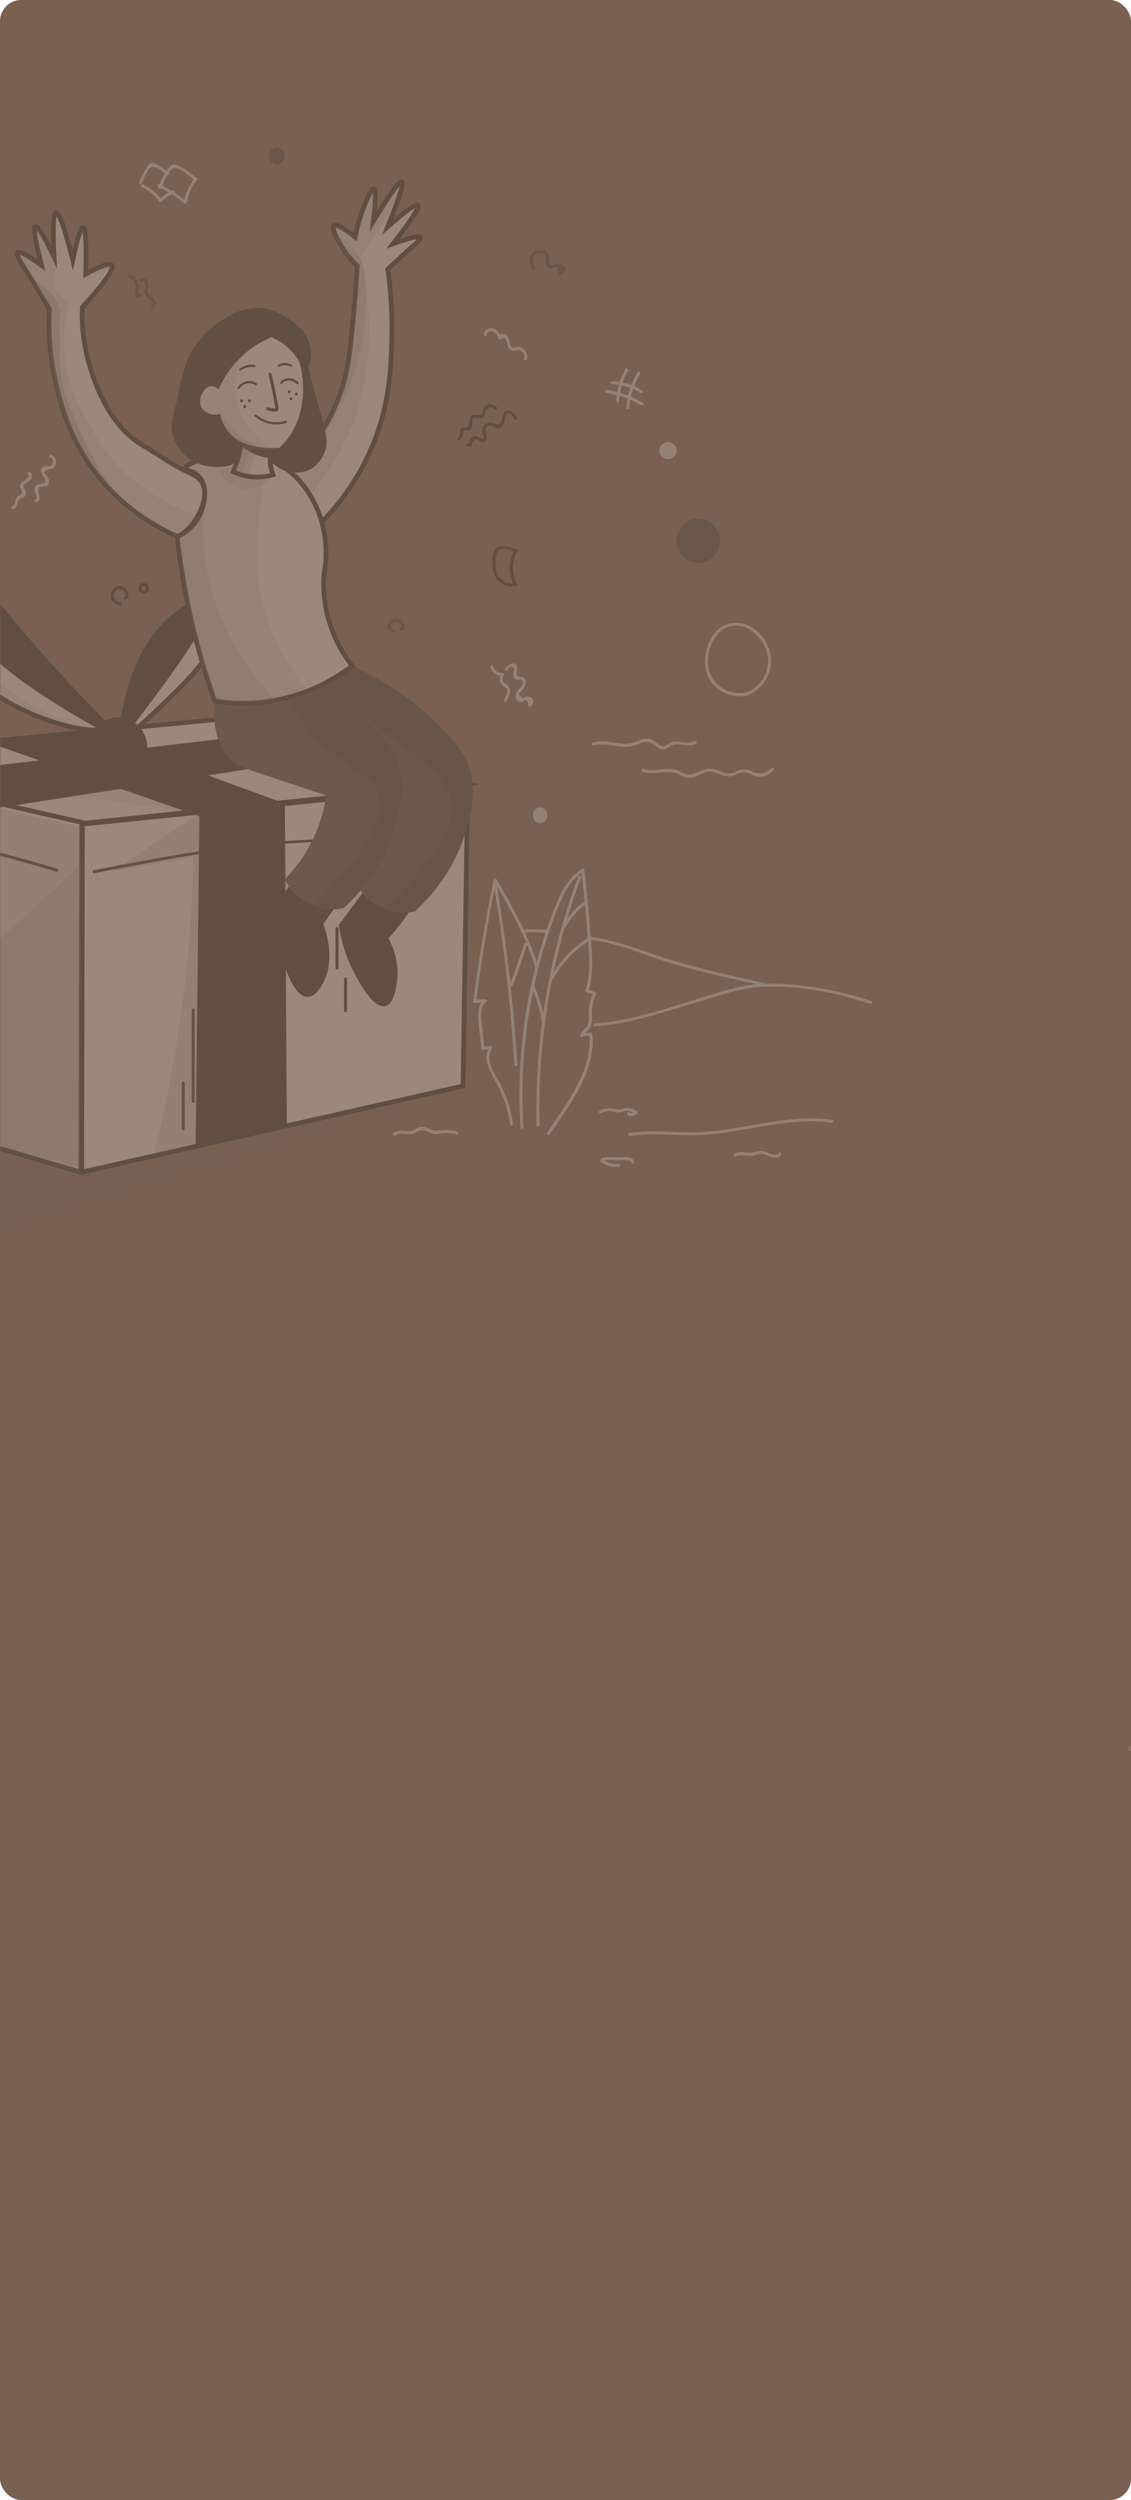 <?xml version="1.0" encoding="UTF-8"?> <svg xmlns="http://www.w3.org/2000/svg" width="480" height="1061" viewBox="0 0 480 1061" fill="none"> <rect width="480" height="1061" rx="9" fill="#796050"></rect> <mask id="mask0" mask-type="alpha" maskUnits="userSpaceOnUse" x="0" y="0" width="480" height="1061"> <rect width="480" height="1061" rx="9" fill="black"></rect> </mask> <g mask="url(#mask0)"> <g opacity="0.25" filter="url(#filter0_f)"> <g clip-path="url(#clip0)"> <path d="M219.494 233.997C217.107 238.349 217.064 243.512 219.366 247.907C219.749 248.632 218.641 249.272 218.257 248.547C215.743 243.725 215.785 238.093 218.385 233.357C218.812 232.589 219.877 233.272 219.494 233.997Z" fill="#161616"></path> <path d="M217.916 234.211C216.467 233.485 214.762 232.589 213.1 232.973C210.628 233.485 210.542 235.491 210.372 237.539C210.201 240.269 210.329 243.171 212.119 245.389C212.631 246.029 211.736 246.925 211.224 246.285C208.752 243.256 208.454 238.52 209.391 234.808C210.585 230.328 215.444 231.565 218.513 233.101C219.28 233.443 218.641 234.552 217.916 234.211Z" fill="#161616"></path> <path d="M217.916 248.802C215.529 249.101 213.142 248.162 211.565 246.328C211.054 245.688 211.949 244.792 212.46 245.432C213.824 247.053 215.785 247.821 217.916 247.565C218.726 247.437 218.726 248.717 217.916 248.802Z" fill="#161616"></path> <path d="M218.3 177.805C217.746 176.739 216.211 173.837 214.506 176.525C214.208 176.952 214.208 178.147 214.123 178.573C213.952 179.469 213.654 180.408 213.014 181.091C210.883 183.309 209.391 179.683 207.175 180.877C204.362 182.371 208.027 185.528 205.726 187.277C205.171 187.704 204.532 187.704 203.893 187.448C203.466 187.277 203.125 186.893 202.699 186.68C201.122 185.997 200.568 187.405 200.44 188.643C200.397 189.027 200.184 189.24 199.801 189.283C199.332 189.325 198.906 189.368 198.437 189.411C197.627 189.496 197.627 188.216 198.437 188.131C198.906 188.088 199.332 188.045 199.801 188.003C199.588 188.216 199.374 188.429 199.161 188.643C199.289 187.491 199.502 185.997 200.568 185.315C201.719 184.547 202.486 185.229 203.552 185.741C204.063 185.997 204.489 186.851 205.214 185.827C205.47 185.443 204.916 184.248 204.83 183.821C204.66 183.139 204.575 182.541 204.788 181.859C205.129 180.792 206.067 179.896 207.132 179.555C208.454 179.085 209.093 179.64 210.286 179.981C211.352 180.28 212.418 180.195 212.801 179.043C212.929 178.616 212.972 178.104 213.014 177.677C213.142 176.995 213.228 176.269 213.569 175.629C215.316 172.429 218.343 175.117 219.408 177.293C219.792 177.891 218.684 178.531 218.3 177.805Z" fill="#161616"></path> <path d="M210.031 173.837C209.008 172.856 208.07 172.429 206.962 173.368C206.067 174.136 206.237 174.392 205.981 175.416C205.811 176.013 205.64 176.568 205.129 176.995C204.489 177.549 203.765 177.549 202.955 177.464C202.188 177.379 201.293 176.867 200.653 177.677C200.355 178.061 200.398 178.915 200.398 179.384C200.355 180.664 200.355 182.2 198.906 182.669C198.479 182.797 198.011 182.584 197.627 182.712C197.115 182.499 196.902 182.627 196.86 183.181C196.689 183.523 196.604 183.864 196.647 184.291C196.433 185.272 196.05 185.997 195.283 186.68C194.686 187.235 193.791 186.339 194.387 185.784C195.666 184.589 194.771 182.925 195.837 181.859C196.945 180.749 198.693 182.371 199.076 180.323C199.375 178.744 198.778 176.611 200.866 176.056C202.358 175.672 203.935 177.165 204.745 175.117C205.086 174.264 204.958 173.325 205.555 172.515C206.962 170.68 209.562 171.619 210.968 172.941C211.565 173.496 210.627 174.435 210.031 173.837Z" fill="#161616"></path> <path d="M53 253.155C54.279 253.027 52.361 250.509 51.977 250.296C50.954 249.741 49.761 250.04 48.993 250.851C47.331 252.643 48.738 255.288 50.997 255.544C51.807 255.629 51.807 256.909 50.997 256.824C49.121 256.611 47.459 255.373 47.033 253.496C46.606 251.661 47.715 249.699 49.42 248.973C51.082 248.291 52.915 248.931 53.895 250.424C54.748 251.704 54.961 254.264 52.958 254.435C52.19 254.52 52.19 253.24 53 253.155Z" fill="#161616"></path> <path d="M61.611 250.552C62.506 249.741 61.44 248.12 60.417 249.016C59.351 249.912 60.801 251.149 61.781 250.424C62.42 249.912 63.06 251.021 62.42 251.533C61.525 252.216 60.161 252.003 59.351 251.192C58.414 250.253 58.627 248.803 59.607 247.992C60.587 247.181 61.994 247.224 62.761 248.291C63.443 249.229 63.358 250.595 62.506 251.405C61.909 252.003 60.971 251.107 61.611 250.552Z" fill="#161616"></path> <path d="M271.709 158.691C269.024 163.128 267.404 168.035 267.02 173.197C266.935 174.008 265.656 174.008 265.742 173.197C266.168 167.779 267.788 162.701 270.601 158.051C271.07 157.325 272.178 157.965 271.709 158.691Z" fill="#E8E8E8"></path> <path d="M266.509 157.283C264.292 161.293 263.056 165.645 262.758 170.211C262.715 171.021 261.436 171.021 261.479 170.211C261.777 165.432 263.099 160.867 265.401 156.643C265.784 155.917 266.892 156.557 266.509 157.283Z" fill="#E8E8E8"></path> <path d="M272.05 166.883C268.342 164.451 264.165 163.171 259.689 163.085C258.879 163.085 258.879 161.805 259.689 161.805C264.335 161.891 268.768 163.256 272.69 165.816C273.372 166.243 272.732 167.352 272.05 166.883Z" fill="#E8E8E8"></path> <path d="M272.178 172.088C267.532 169.272 262.459 167.48 257.089 166.669C256.279 166.541 256.62 165.304 257.43 165.432C262.928 166.243 268.086 168.12 272.817 170.979C273.499 171.405 272.86 172.515 272.178 172.088Z" fill="#E8E8E8"></path> <path d="M21.884 193.123C23.845 194.104 24.612 196.664 22.95 198.328C22.054 199.224 21.287 198.968 20.222 199.309C19.54 199.523 18.772 199.949 18.9 200.632C18.985 201.101 19.454 201.485 19.71 201.869C20.136 202.424 20.648 203.064 20.818 203.747C20.989 204.557 20.776 205.368 20.136 205.923C19.199 206.733 17.962 206.221 16.939 206.733C14.808 207.757 18.687 212.237 15.405 213.091C14.595 213.304 14.254 212.067 15.064 211.853C16.428 211.512 14.723 208.909 14.595 208.099C14.51 207.373 14.638 206.648 15.192 206.136C16.641 204.728 20.904 206.221 18.73 202.637C18.048 201.528 16.812 200.163 17.622 198.712C17.877 198.243 18.303 197.987 18.815 197.859C19.326 197.773 20.136 197.859 20.648 197.816C22.907 197.688 23.163 195.171 21.245 194.189C20.52 193.891 21.159 192.781 21.884 193.123Z" fill="#E8E8E8"></path> <path d="M12.421 200.291C13.828 200.845 13.871 202.381 13.018 203.533C12.464 204.344 11.569 204.515 10.844 205.069C9.054 206.392 10.631 207.501 10.929 209.037C11.441 211.683 8.628 210.787 7.818 212.493C7.136 213.901 7.391 215.48 5.644 216.12C4.877 216.419 4.536 215.181 5.303 214.883C6.539 214.456 6.369 212.109 7.051 211.171C7.264 210.829 7.562 210.616 7.86 210.36C8.031 210.232 8.287 210.275 8.415 210.189C8.713 210.147 8.926 209.933 9.011 209.507C9.608 209.123 9.693 208.739 9.182 208.312C8.798 207.117 8.031 206.392 8.841 205.155C9.139 204.685 9.693 204.344 10.162 204.045C10.546 203.789 13.316 202.083 12.038 201.571C11.313 201.229 11.654 199.992 12.421 200.291Z" fill="#E8E8E8"></path> <path d="M224.268 298.723C223.799 297.187 223.117 296.76 222.307 297.485C222.094 297.571 221.881 297.699 221.71 297.784C221.412 297.869 221.028 297.955 220.73 297.912C220.09 297.827 219.579 297.443 219.28 296.931C218.215 295.224 219.408 293.56 220.474 292.237C221.028 291.597 222.051 290.744 221.923 289.763C221.753 287.885 220.644 288.653 219.707 288.525C219.025 288.44 218.428 288.184 218.087 287.544C217.746 286.989 217.831 286.264 217.916 285.667C217.959 285.325 218.087 284.941 218.087 284.6C218.385 283.704 217.959 283.149 216.808 282.936C216.254 283.32 215.785 283.789 215.402 284.387C214.933 285.069 213.824 284.429 214.293 283.747C215.444 282.125 218.854 279.907 219.408 283.277C219.664 284.984 218.087 286.776 220.602 287.203C221.838 287.416 222.69 287.416 223.074 288.867C223.415 290.061 222.946 291.213 222.222 292.152C221.881 292.579 221.497 292.963 221.156 293.347C220.73 293.773 220.431 294.243 220.218 294.797C220.73 295.309 221.199 295.821 221.71 296.333C222.094 296.419 223.074 295.608 223.628 295.565C226.1 295.395 227.422 298.723 224.95 299.789C224.14 300.131 223.5 299.021 224.268 298.723Z" fill="#E8E8E8"></path> <path d="M213.867 296.888C214.549 295.778 215.615 294.072 215.146 292.664C214.805 291.597 213.356 291.128 212.716 290.274C211.736 288.952 211.864 287.202 212.759 285.88C212.929 286.221 213.142 286.52 213.313 286.861C210.883 287.032 208.837 285.581 208.113 283.234C207.857 282.424 209.093 282.125 209.349 282.893C209.903 284.685 211.437 285.709 213.313 285.581C213.782 285.538 214.123 286.136 213.867 286.562C213.313 287.373 213.1 288.525 213.654 289.421C214.165 290.189 214.847 290.232 215.402 290.786C215.913 291.298 216.254 291.81 216.382 292.578C216.723 294.328 215.785 296.077 214.933 297.528C214.549 298.253 213.441 297.613 213.867 296.888Z" fill="#E8E8E8"></path> <path d="M83.69 76.429C81.431 79.032 80.025 82.061 79.428 85.432C79.3 86.243 78.064 85.901 78.192 85.091C78.831 81.507 80.408 78.264 82.795 75.491C83.349 74.893 84.245 75.789 83.69 76.429Z" fill="#E8E8E8"></path> <path d="M82.582 76.558C81.133 75.235 75.336 70.029 73.204 71.523C72.139 72.291 71.201 74.04 70.519 75.192C69.667 76.643 68.985 78.179 68.43 79.757C68.175 80.525 66.939 80.184 67.194 79.416C67.919 77.411 68.814 75.448 69.965 73.656C70.69 72.504 71.798 70.541 73.119 69.987C74.611 69.347 76.444 70.669 77.68 71.395C79.769 72.59 81.687 74.04 83.477 75.662C84.074 76.216 83.179 77.112 82.582 76.558Z" fill="#E8E8E8"></path> <path d="M78.064 86.243C74.739 83.427 71.116 81.123 67.109 79.373C66.342 79.032 67.024 77.923 67.748 78.264C71.84 80.056 75.549 82.445 78.959 85.347C79.598 85.859 78.703 86.755 78.064 86.243Z" fill="#E8E8E8"></path> <path d="M70.647 74.211C69.027 72.845 65.404 69.389 63.401 71.651C61.951 73.272 61.014 75.917 60.161 77.88C59.82 78.648 58.712 77.965 59.053 77.24C59.863 75.405 60.715 73.656 61.738 71.949C62.25 71.053 62.889 69.688 63.955 69.304C65.191 68.877 66.512 69.773 67.493 70.371C68.942 71.224 70.263 72.205 71.542 73.272C72.181 73.869 71.244 74.765 70.647 74.211Z" fill="#E8E8E8"></path> <path d="M73.801 82.019C71.798 82.915 70.093 84.109 68.516 85.645C68.217 85.944 67.749 85.859 67.493 85.517C65.617 82.829 63.145 80.781 60.161 79.373C59.394 79.032 60.076 77.923 60.801 78.264C63.998 79.757 66.598 81.976 68.601 84.835C68.26 84.792 67.919 84.749 67.578 84.707C69.198 83.085 71.031 81.848 73.119 80.909C73.929 80.611 74.569 81.677 73.801 82.019Z" fill="#E8E8E8"></path> <path d="M64.509 129.464C64.594 128.995 64.722 128.525 64.807 128.056C64.424 127.672 64.04 127.331 63.571 127.075C63.316 126.904 63.017 126.733 62.761 126.52C62.25 126.093 61.909 125.667 61.653 125.069C61.355 124.301 61.44 123.576 61.525 122.765C61.568 122.509 61.611 122.211 61.653 121.955C61.696 121.656 61.525 118.2 60.161 119.309C59.522 119.821 58.627 118.925 59.266 118.413C60.204 117.645 61.184 117.773 62.037 118.584C63.486 119.992 62.804 121.656 62.719 123.363C62.591 125.923 65.916 126.051 66.214 128.397C66.342 129.464 65.916 130.445 64.807 130.659C64.04 130.829 63.699 129.592 64.509 129.464Z" fill="#383838"></path> <path d="M59.82 125.923C58.797 126.733 57.348 126.136 57.135 124.813C56.922 123.661 57.689 122.595 57.604 121.443C57.476 119.864 56.41 118.499 54.961 117.944C54.194 117.645 54.535 116.408 55.302 116.707C56.709 117.219 57.817 118.157 58.414 119.565C58.712 120.205 58.883 120.931 58.883 121.656C58.883 121.997 58.84 122.339 58.797 122.637C58.797 122.637 58.158 125.581 58.883 124.984C59.565 124.515 60.46 125.411 59.82 125.923Z" fill="#383838"></path> <path d="M169.793 266.723C170.56 266.296 170.645 265.315 170.091 264.675C169.537 264.035 168.514 263.779 167.704 263.907C167.022 264.035 166.255 264.376 165.956 265.059C165.615 265.827 166.127 267.149 167.15 267.021C167.96 266.893 168.301 268.131 167.491 268.259C166.042 268.472 164.763 267.491 164.55 265.997C164.294 264.419 165.573 263.139 167.022 262.755C168.514 262.328 170.389 262.797 171.285 264.163C172.094 265.4 171.753 267.149 170.389 267.832C169.707 268.216 169.068 267.107 169.793 266.723Z" fill="#383838"></path> <path d="M237.14 115.725C236.885 114.872 236.629 113.976 236.416 113.123C236.16 113.208 235.904 113.293 235.648 113.379C235.307 113.421 234.966 113.635 234.625 113.72C234.157 113.848 233.602 113.891 233.134 113.763C232.025 113.379 231.684 112.312 231.684 111.245C231.684 110.179 232.068 109.027 231.215 108.173C230.533 107.491 229.383 107.235 228.487 107.448C225.546 108.131 225.845 111.843 227.123 113.848C227.55 114.531 226.441 115.171 226.015 114.488C224.609 112.227 224.268 108.813 226.569 106.979C228.274 105.613 231.173 105.869 232.494 107.661C233.389 108.856 232.793 109.923 233.048 111.288C233.475 113.549 236.671 111.459 238.121 111.971C240.849 112.952 240.039 116.408 237.609 117.048C236.714 117.176 236.373 115.939 237.14 115.725Z" fill="#383838"></path> <path d="M222.349 152.163C222.69 151.139 222.52 150.157 221.753 149.347C220.9 148.451 219.877 148.579 218.811 148.749C218.044 148.877 217.447 148.963 216.723 148.536C216.169 148.195 215.785 147.555 215.529 147C215.359 146.573 215.231 146.147 215.146 145.72C215.103 145.421 215.018 145.123 214.975 144.867C214.89 143.843 214.165 143.416 212.844 143.587C212.887 144.355 211.821 144.397 211.608 143.757C211.267 142.776 210.841 141.752 209.945 141.155C208.624 140.259 206.749 140.429 206.493 142.264C206.365 143.075 205.171 142.733 205.257 141.923C205.512 140.173 207.175 139.064 208.922 139.32C211.054 139.619 212.205 141.624 212.801 143.459C212.375 143.501 211.949 143.587 211.565 143.629C211.48 142.349 212.673 141.539 213.91 141.709C215.913 141.965 215.998 144.227 216.424 145.72C216.723 146.787 216.979 147.597 218.47 147.555C218.897 147.555 219.408 147.256 219.877 147.256C220.687 147.256 221.497 147.555 222.136 148.024C223.543 149.091 224.14 150.883 223.585 152.547C223.33 153.272 222.094 152.973 222.349 152.163Z" fill="#E5E5E5"></path> <path d="M283.474 194.872C281.449 194.872 279.808 193.248 279.808 191.245C279.808 189.242 281.449 187.619 283.474 187.619C285.498 187.619 287.139 189.242 287.139 191.245C287.139 193.248 285.498 194.872 283.474 194.872Z" fill="#E5E5E5"></path> <path d="M229.212 349.325C227.517 349.325 226.143 347.835 226.143 345.997C226.143 344.159 227.517 342.669 229.212 342.669C230.907 342.669 232.281 344.159 232.281 345.997C232.281 347.835 230.907 349.325 229.212 349.325Z" fill="#E5E5E5"></path> <path d="M117.577 69.859C115.765 69.859 114.295 68.216 114.295 66.189C114.295 64.163 115.765 62.52 117.577 62.52C119.39 62.52 120.859 64.163 120.859 66.189C120.859 68.216 119.39 69.859 117.577 69.859Z" fill="#383838"></path> <path d="M296.346 238.989C291.262 238.989 287.139 234.768 287.139 229.56C287.139 224.353 291.262 220.131 296.346 220.131C301.431 220.131 305.553 224.353 305.553 229.56C305.553 234.768 301.431 238.989 296.346 238.989Z" fill="#383838"></path> <path d="M232.196 480.696C240.465 468.237 251.547 454.669 250.098 438.797C250.311 439.011 250.524 439.224 250.738 439.437C249.459 439.395 248.351 439.608 247.157 440.12C246.688 440.333 246.006 439.992 246.219 439.395C246.646 438.2 247.413 437.517 248.265 436.621C249.842 434.957 249.97 433.251 249.885 431.075C249.757 427.619 250.354 424.461 251.803 421.304C251.931 421.603 252.059 421.944 252.187 422.243C251.079 421.859 249.97 421.475 248.862 421.091C248.564 420.963 248.308 420.664 248.436 420.323C251.164 412.387 249.8 403.469 249.203 395.32C248.564 386.616 247.711 377.955 246.688 369.293C247.029 369.464 247.328 369.677 247.669 369.848C241.957 373.517 238.888 379.789 236.501 385.891C233.773 392.845 231.428 399.928 229.468 407.139C225.376 421.987 222.903 437.304 222.051 452.707C221.582 461.283 221.625 469.901 222.179 478.477C222.221 479.288 220.943 479.288 220.9 478.477C218.897 446.904 223.713 414.691 235.393 385.251C237.907 378.893 241.147 372.536 247.029 368.739C247.498 368.44 247.924 368.824 248.01 369.293C249.075 378.253 249.928 387.213 250.567 396.173C251.164 404.237 252.357 412.856 249.715 420.664C249.587 420.408 249.416 420.152 249.288 419.896C250.397 420.28 251.505 420.664 252.613 421.048C253.039 421.176 253.167 421.603 252.997 421.987C252.144 423.864 251.505 425.827 251.292 427.917C251.121 429.667 251.377 431.373 251.249 433.123C251.164 434.317 250.951 435.427 250.226 436.451C249.374 437.645 248.01 438.413 247.498 439.821C247.2 439.565 246.859 439.352 246.56 439.096C247.924 438.499 249.288 438.2 250.78 438.243C251.164 438.243 251.377 438.541 251.42 438.883C252.869 455.011 241.701 468.792 233.304 481.421C232.835 482.019 231.727 481.379 232.196 480.696Z" fill="#E8E8E8"></path> <path d="M246.646 372.28C236.927 398.392 231.087 425.912 229.425 453.731C228.956 461.581 228.828 469.475 228.999 477.368C228.999 478.179 227.72 478.179 227.72 477.368C227.081 449.549 230.533 421.645 237.993 394.808C240.124 387.085 242.639 379.448 245.409 371.939C245.665 371.171 246.901 371.512 246.646 372.28Z" fill="#E8E8E8"></path> <path d="M250.098 399.245C243.79 403.171 238.632 408.589 235.009 415.117C234.625 415.843 233.517 415.203 233.901 414.477C237.609 407.779 242.937 402.189 249.459 398.136C250.141 397.709 250.78 398.819 250.098 399.245Z" fill="#E8E8E8"></path> <path d="M248.819 383.501C245.239 386.189 242.34 389.517 240.081 393.357C239.655 394.082 238.547 393.442 238.973 392.717C241.36 388.664 244.429 385.208 248.18 382.392C248.819 381.922 249.459 383.032 248.819 383.501Z" fill="#E8E8E8"></path> <path d="M230.064 434.317C229.297 429.027 227.805 423.864 225.589 419C225.248 418.275 226.356 417.592 226.697 418.36C228.956 423.352 230.491 428.557 231.301 434.019C231.429 434.787 230.192 435.128 230.064 434.317Z" fill="#E8E8E8"></path> <path d="M226.996 410.083C223.074 397.069 216.297 385.293 209.519 373.603C209.903 373.56 210.286 373.517 210.67 373.432C207.175 390.499 204.276 407.651 202.06 424.931C201.847 424.717 201.634 424.504 201.42 424.291C202.912 424.205 204.404 424.12 205.896 424.035C206.408 423.992 206.791 424.803 206.365 425.144C203.807 427.107 204.063 430.52 204.362 433.421C204.745 437.261 205.171 441.059 205.598 444.899C205.342 444.685 205.044 444.472 204.788 444.301C205.939 444.045 207.047 443.96 208.24 443.96C208.709 443.96 209.05 444.515 208.795 444.941C205.512 450.573 210.627 456.461 213.014 461.325C215.401 466.232 216.936 471.523 217.703 476.941C217.831 477.752 216.595 478.093 216.467 477.283C215.572 470.712 213.441 464.483 210.159 458.723C207.686 454.371 204.83 449.208 207.686 444.301C207.857 444.643 208.07 444.941 208.24 445.283C207.175 445.24 206.152 445.325 205.129 445.581C204.703 445.667 204.362 445.411 204.319 444.984C203.85 440.589 203.168 436.195 202.955 431.8C202.827 429.069 203.211 426.125 205.47 424.333C205.64 424.717 205.768 425.059 205.939 425.443C204.447 425.528 202.955 425.613 201.463 425.699C201.165 425.699 200.781 425.4 200.824 425.059C203.083 407.693 205.981 390.371 209.519 373.219C209.647 372.664 210.414 372.621 210.67 373.048C217.49 384.824 224.31 396.728 228.274 409.827C228.445 410.509 227.209 410.851 226.996 410.083Z" fill="#E8E8E8"></path> <path d="M210.713 375.01C215.018 400.44 217.959 426.125 219.536 451.896C219.579 452.706 218.3 452.706 218.257 451.896C216.723 426.253 213.782 400.696 209.519 375.352C209.349 374.541 210.585 374.2 210.713 375.01Z" fill="#E8E8E8"></path> <path d="M223.628 400.824C221.88 406.755 219.834 412.557 217.533 418.275C217.234 419.043 215.998 418.701 216.297 417.933C218.598 412.216 220.602 406.371 222.392 400.483C222.648 399.672 223.884 400.013 223.628 400.824Z" fill="#E8E8E8"></path> <path d="M369.32 425.997C354.7 421.176 338.673 418.018 323.243 418.829C315.229 419.256 307.599 421.73 300.012 424.034C292.638 426.253 285.264 428.557 277.847 430.69C269.493 433.08 261.053 435 252.4 435.597C251.59 435.64 251.59 434.36 252.4 434.317C268.342 433.293 283.729 427.661 298.904 423.053C306.108 420.877 313.269 418.445 320.813 417.72C328.571 416.994 336.457 417.72 344.129 418.786C352.825 420.024 361.392 422.029 369.704 424.76C370.429 425.016 370.088 426.253 369.32 425.997Z" fill="#E8E8E8"></path> <path d="M323.84 418.317C311.393 415.586 298.904 412.856 286.628 409.314C274.565 405.816 262.801 400.312 250.226 398.776C249.416 398.69 249.416 397.41 250.226 397.496C262.63 399.032 274.224 404.365 286.159 407.864C298.648 411.533 311.393 414.306 324.138 417.122C324.99 417.25 324.649 418.488 323.84 418.317Z" fill="#E8E8E8"></path> <path d="M231.77 395.874C228.36 395.661 224.907 395.618 221.497 395.746C220.687 395.789 220.687 394.509 221.497 394.466C224.95 394.338 228.36 394.381 231.77 394.594C232.579 394.68 232.579 395.96 231.77 395.874Z" fill="#E8E8E8"></path> <path d="M352.952 476.472C338.63 474.424 324.436 478.05 310.37 480.269C303.678 481.336 296.943 481.976 290.166 481.805C282.579 481.592 274.991 480.824 267.489 482.147C266.679 482.275 266.338 481.037 267.148 480.909C274.522 479.629 281.897 480.269 289.356 480.525C296.858 480.781 304.232 480.013 311.606 478.818C325.417 476.557 339.27 473.272 353.293 475.277C354.103 475.362 353.762 476.6 352.952 476.472Z" fill="#E8E8E8"></path> <path d="M267.788 493.197C267.617 491.875 262.545 492.472 261.65 492.472C260.541 492.472 256.449 491.832 255.895 493.027C255.81 492.728 255.725 492.429 255.682 492.131C257.771 493.539 260.073 494.136 262.587 493.965C263.397 493.923 263.397 495.203 262.587 495.245C259.859 495.416 257.345 494.733 255.043 493.24C254.744 493.027 254.659 492.685 254.83 492.344C255.213 491.533 255.853 491.32 256.705 491.192C258.709 490.893 260.925 491.149 262.928 491.149C264.847 491.149 268.811 490.424 269.109 493.155C269.194 494.008 267.873 494.008 267.788 493.197Z" fill="#E8E8E8"></path> <path d="M266.85 472.077C267.66 472.504 268.512 472.376 269.365 471.693C269.407 472.034 269.45 472.376 269.493 472.717C268.427 471.906 267.191 471.394 265.827 471.437C264.719 471.48 263.738 472.077 262.63 472.12C261.607 472.162 260.669 471.736 259.646 471.608C258.026 471.352 256.535 471.693 255.085 472.504C254.361 472.888 253.721 471.821 254.446 471.394C255.512 470.797 256.577 470.37 257.813 470.285C259.561 470.114 261.181 471.053 262.843 470.84C264.207 470.669 265.315 470.114 266.765 470.242C268.043 470.37 269.152 470.882 270.175 471.65C270.473 471.864 270.644 472.376 270.303 472.674C269.152 473.613 267.958 473.912 266.552 473.4C265.742 473.058 266.083 471.821 266.85 472.077Z" fill="#E8E8E8"></path> <path d="M331.469 490.168C329.296 492.856 326.397 490.338 323.967 489.826C321.964 489.4 320.387 490.594 318.426 490.594C316.338 490.594 314.078 489.613 312.246 490.936C311.564 491.405 310.924 490.296 311.606 489.826C312.714 489.016 313.908 488.888 315.272 488.973C317.318 489.144 318.938 489.4 320.984 488.76C322.39 488.29 323.584 488.29 324.99 488.802C326.695 489.442 329.125 491.149 330.66 489.272C331.086 488.632 332.024 489.57 331.469 490.168Z" fill="#E8E8E8"></path> <path d="M193.791 481.635C190.977 480.525 188.718 480.867 185.777 481.208C183.944 481.421 182.666 480.781 181.046 480.056C179.341 479.288 178.19 479.672 176.655 480.525C176.016 480.867 175.419 481.165 174.695 481.293C172.521 481.72 169.58 480.269 167.747 481.848C167.107 482.403 166.212 481.464 166.852 480.952C168.471 479.586 170.219 479.885 172.222 480.056C173.885 480.184 175.164 479.885 176.57 479.075C177.423 478.605 178.233 478.178 179.213 478.178C180.108 478.178 180.918 478.563 181.728 478.904C183.646 479.757 184.797 480.013 186.928 479.672C189.443 479.288 191.745 479.416 194.132 480.355C194.899 480.696 194.558 481.933 193.791 481.635Z" fill="#E8E8E8"></path> <path d="M315.442 294.413C321.623 292.707 326.099 286.691 326.013 280.248C325.928 273.037 319.449 265.357 311.904 265.528C303.976 265.741 299.714 275.384 300.481 282.339C301.376 290.616 309.603 295.821 317.488 293.645C318.298 293.432 318.639 294.669 317.829 294.882C311.478 296.632 304.616 294.157 301.206 288.44C297.796 282.68 298.946 275.043 302.57 269.624C306.235 264.163 313.141 262.797 318.81 266.083C324.223 269.283 327.931 275.896 327.164 282.211C326.397 288.44 321.836 293.944 315.783 295.608C314.974 295.864 314.632 294.627 315.442 294.413Z" fill="#E8E8E8"></path> <path d="M328.315 326.797C326.994 328.333 325.246 329.357 323.2 329.57C322.135 329.698 321.069 329.57 320.046 329.186C318.426 328.632 317.105 327.437 315.229 327.778C312.885 328.162 311.137 329.784 308.665 329.485C305.98 329.186 303.635 327.266 300.822 327.48C298.265 327.693 296.091 329.442 293.576 329.954C291.359 330.424 289.953 329.613 288.077 328.632C283.261 326.072 277.762 329.314 272.732 327.608C271.965 327.352 272.306 326.114 273.073 326.37C277.591 327.864 282.323 325.389 286.884 326.712C289.399 327.437 290.976 329.314 293.832 328.589C296.005 328.034 297.881 326.712 300.097 326.328C302.186 325.944 304.019 326.669 305.937 327.394C307.045 327.821 308.239 328.29 309.475 328.29C311.009 328.29 312.288 327.437 313.652 326.925C315.613 326.2 317.062 326.456 318.938 327.309C322.007 328.717 325.118 328.674 327.42 325.901C327.932 325.261 328.869 326.157 328.315 326.797Z" fill="#E8E8E8"></path> <path d="M295.366 315.661C291.999 317.539 288.12 314.765 284.795 316.515C283.474 317.197 282.621 318.307 281.001 318.093C279.68 317.923 278.657 316.899 277.634 316.131C275.332 314.339 273.457 314.765 270.942 315.789C269.066 316.557 267.276 317.027 265.273 316.984C260.755 316.899 256.279 314.936 251.803 316.429C251.036 316.685 250.695 315.448 251.462 315.192C255.299 313.912 259.135 315.021 263.014 315.491C265.315 315.789 267.489 315.747 269.663 314.893C271.453 314.211 273.244 313.187 275.247 313.443C276.568 313.613 277.549 314.381 278.572 315.192C279.424 315.875 280.234 316.728 281.385 316.728C282.536 316.771 283.218 315.875 284.198 315.363C287.523 313.528 291.487 316.344 294.769 314.509C295.451 314.125 296.091 315.235 295.366 315.661Z" fill="#E8E8E8"></path> <path opacity="0.22" d="M-177.942 493.538C-120.867 504.461 -63.75 515.341 -6.675 526.264C61.653 504.93 129.938 483.597 198.266 462.264C107.177 462.605 16.087 462.904 -74.96 463.245C-109.316 473.357 -143.629 483.469 -177.942 493.538Z" fill="#666666"></path> <path opacity="0.19" d="M-111.618 477.411C-63.494 488.973 -15.328 500.536 32.796 512.099C87.1 495.501 141.447 478.904 195.751 462.264C122.095 456.077 48.397 449.891 -25.259 443.704C-54.031 454.968 -82.803 466.189 -111.618 477.411Z" fill="#666666"></path> <path d="M198.479 333.24C197.84 375.779 197.158 418.317 196.519 460.899C142.555 473.101 88.635 485.261 34.672 497.464C34.757 448.227 34.885 398.989 34.97 349.752C89.487 344.205 144.005 338.701 198.479 333.24Z" fill="white" stroke="#161616" stroke-width="2" stroke-miterlimit="10"></path> <path d="M-84.124 322.019C-83.911 368.952 -83.698 415.885 -83.485 462.819C-44.227 474.381 -4.927 485.901 34.331 497.464C34.458 447.672 34.586 397.923 34.714 348.131C-4.884 339.469 -44.526 330.765 -84.124 322.019Z" fill="white" stroke="#161616" stroke-width="2" stroke-miterlimit="10"></path> <path d="M36.078 349.325C89.999 343.736 143.877 338.147 197.755 332.557C162.248 323.512 126.742 314.467 91.235 305.421C33.18 311.011 -24.918 316.6 -82.973 322.232C-43.29 331.235 -3.606 340.28 36.078 349.325Z" fill="white" stroke="#161616" stroke-width="2" stroke-miterlimit="10"></path> <path d="M-3.393 314.595C10.46 313.656 24.271 312.717 38.124 311.779C65.404 321.763 92.684 331.747 119.921 341.731C120.177 387 120.433 432.269 120.731 477.539C108.498 480.483 96.265 483.384 84.031 486.328C84.543 439.437 85.097 392.589 85.608 345.699C55.941 335.373 26.274 324.963 -3.393 314.595Z" fill="#161616" stroke="#161616" stroke-width="2" stroke-miterlimit="10"></path> <path d="M-15.328 482.36C-26.623 478.904 -37.962 475.448 -49.257 471.992C-48.873 425.101 -48.447 378.253 -48.064 331.363C7.264 324.835 62.633 318.307 117.961 311.779C127.551 314.168 137.099 316.557 146.69 318.989C92.556 327.395 38.422 335.757 -15.754 344.163C-15.626 390.243 -15.498 436.28 -15.328 482.36Z" fill="#161616" stroke="#161616" stroke-width="2" stroke-miterlimit="10"></path> <path d="M-18.184 251.021C-22.105 252.643 -22.744 262.797 -20.613 270.733C-12.429 301.155 40.554 313.485 43.069 308.835C44.134 306.829 35.013 303.032 15.831 284.003C-5.311 263.011 -13.026 248.931 -18.184 251.021Z" fill="white" stroke="#161616" stroke-width="2" stroke-miterlimit="10"></path> <path d="M90.851 271.032C89.828 275.853 87.313 281.442 71.158 296.973C60.332 307.384 54.876 312.589 53.341 311.565C50.23 309.432 60.545 288.909 70.349 274.274C75.378 266.765 84.202 253.666 88.677 255.373C91.874 256.568 92.13 265.016 90.851 271.032Z" fill="white" stroke="#161616" stroke-width="2" stroke-miterlimit="10"></path> <path d="M50.187 329.4C43.925 329.4 38.849 324.032 38.849 317.411C38.849 310.789 43.925 305.421 50.187 305.421C56.449 305.421 61.525 310.789 61.525 317.411C61.525 324.032 56.449 329.4 50.187 329.4Z" fill="#161616" stroke="#161616" stroke-width="2" stroke-miterlimit="10"></path> <path d="M49.974 312.547C43.537 306.275 37.016 299.619 30.494 292.664C16.087 277.304 3.257 262.157 -8.124 247.48C-10.596 247.181 -15.456 246.883 -17.502 249.656C-20.485 253.624 -15.754 261.475 -13.537 265.187C-2.242 284.003 33.691 304.013 49.974 312.547Z" fill="#161616" stroke="#161616" stroke-width="2" stroke-miterlimit="10"></path> <path d="M88.251 254.733C86.674 253.283 81.772 256.227 78.874 257.976C54.833 272.44 51.892 306.659 51.423 312.888C71.031 287.544 92.215 258.445 88.251 254.733Z" fill="#161616" stroke="#161616" stroke-width="2" stroke-miterlimit="10"></path> <path d="M189.571 356.28C170.134 356.621 150.612 356.536 131.217 357.432C111.61 358.328 92.173 361.059 72.821 364.429C61.909 366.349 50.997 368.44 40.085 370.573C39.275 370.744 38.934 369.507 39.744 369.336C58.84 365.624 77.978 361.955 97.288 359.352C116.81 356.749 136.332 355.896 156.025 355.555C167.193 355.384 178.403 355.171 189.571 355C190.381 355 190.381 356.28 189.571 356.28Z" fill="#161616"></path> <path d="M23.973 369.933C-8.678 360.12 -41.968 352.483 -75.684 347.107C-76.494 346.979 -76.153 345.741 -75.344 345.869C-41.67 351.245 -8.38 358.883 24.314 368.696C25.081 368.909 24.74 370.147 23.973 369.933Z" fill="#161616"></path> <path d="M82.624 428.685C82.624 441.613 82.624 454.499 82.624 467.427C82.624 468.237 81.346 468.237 81.346 467.427C81.346 454.499 81.346 441.613 81.346 428.685C81.346 427.875 82.624 427.875 82.624 428.685Z" fill="#161616"></path> <path d="M78.405 459.704C78.405 466.147 78.405 472.632 78.405 479.075C78.405 479.885 77.126 479.885 77.126 479.075C77.126 472.632 77.126 466.147 77.126 459.704C77.126 458.851 78.405 458.851 78.405 459.704Z" fill="#161616"></path> <path d="M143.664 394.125C143.664 399.715 143.664 405.304 143.664 410.893C143.664 411.704 142.385 411.704 142.385 410.893C142.385 405.304 142.385 399.715 142.385 394.125C142.385 393.315 143.664 393.315 143.664 394.125Z" fill="#161616"></path> <path d="M147.287 415.416C147.287 419.939 147.287 424.461 147.287 428.984C147.287 429.795 146.008 429.795 146.008 428.984C146.008 424.461 146.008 419.939 146.008 415.416C146.008 414.605 147.287 414.605 147.287 415.416Z" fill="#161616"></path> <path opacity="0.21" d="M-81.397 462.648C-42.864 474.381 -4.33 486.157 34.203 497.891C34.203 448.909 34.203 399.928 34.203 350.947C-4.544 342.072 -43.29 333.197 -82.036 324.365C-81.865 370.445 -81.652 416.525 -81.397 462.648Z" fill="#666666"></path> <path opacity="0.21" d="M-83.954 463.203C-44.696 473.955 -5.481 484.707 33.776 495.459C34.032 452.579 34.288 409.741 34.586 366.861C17.238 382.776 -0.153 398.691 -17.502 414.648C-39.496 407.352 -61.533 400.056 -83.528 392.76C-83.698 416.227 -83.826 439.736 -83.954 463.203Z" fill="#666666"></path> <path opacity="0.14" d="M-20.102 253.24C-18.013 252.813 -15.796 267.192 -8.508 279.01C-1.901 289.72 11.271 302.264 40.298 309.517C36.547 309.176 30.835 308.408 24.143 306.445C17.195 304.44 -12.131 295.906 -19.846 272.994C-23 263.522 -21.807 253.581 -20.102 253.24Z" fill="#666666"></path> <path opacity="0.2" d="M85.139 344.632C72.821 352.995 60.459 361.357 48.141 369.72C59.479 367.757 70.775 365.837 82.113 363.875C81.644 386.659 79.769 412.216 75.421 439.949C72.565 458.168 69.027 475.107 65.106 490.637C71.116 488.973 77.168 487.309 83.179 485.603C83.818 438.627 84.457 391.608 85.139 344.632Z" fill="#666666"></path> <path opacity="0.13" d="M82.156 345.016C64.04 342.413 45.882 339.811 27.766 337.208C35.737 336.141 43.708 335.075 51.679 334.051C57.177 336.099 61.696 337.507 64.85 338.445C68.089 339.384 70.519 339.981 74.142 341.389C77.595 342.712 80.365 344.077 82.156 345.016Z" fill="#666666"></path> <path d="M151.634 112.781C151.464 116.237 151.166 121.272 150.611 127.288C149.247 142.264 148.437 155.192 144.985 165.432C142.385 173.155 136.247 187.619 120.902 202.168C121.797 205.112 123.246 208.824 125.676 212.835C128.659 217.741 132.069 221.24 134.627 223.501C147.244 211.171 153.851 198.883 157.346 190.947C165.914 171.405 166.127 153.613 166.297 140.429C166.425 129.72 165.53 120.717 164.592 114.275C166.127 112.824 168.471 110.563 171.412 107.875C176.783 103.011 178.829 101.432 178.488 100.749C178.19 100.152 175.973 100.195 166.766 103.48C174.694 93.283 178.232 87.821 177.38 87.011C176.613 86.285 172.35 89.357 164.55 96.227C170.347 81.805 171.285 77.496 170.517 77.112C169.75 76.728 166.766 80.184 158.412 94.051C159.733 82.872 159.307 80.355 158.625 80.184C157.431 79.928 154.789 86.883 154.021 88.973C152.231 93.752 151.251 97.848 150.739 100.621C143.536 94.947 142.086 95.459 141.745 95.8C140.509 96.909 143.791 102.541 144.601 103.949C146.946 108.045 149.631 110.947 151.634 112.781Z" fill="white" stroke="#161616" stroke-width="2" stroke-miterlimit="10"></path> <path opacity="0.15" d="M170.134 77.795C170.858 78.179 168.173 85.347 164.678 91.448C163.697 93.112 163.101 93.923 157.943 101.688C155.854 104.845 154.149 107.405 152.998 109.112C154.49 115.256 156.11 123.704 156.536 133.859C156.835 140.941 157.304 154.979 152.359 171.789C146.988 190.051 137.653 203.235 130.833 211.213C127.551 208.269 124.269 205.325 120.987 202.381C135.096 188.813 141.319 175.203 144.175 167.48C148.224 156.472 149.333 145.891 150.313 136.675C151.379 127.075 151.507 118.968 151.421 113.037C149.247 111.331 146.008 108.344 143.621 103.693C143.109 102.669 140.296 97.251 141.703 96.056C143.195 94.776 148.608 98.872 150.867 100.621C155.854 84.109 157.858 80.397 158.668 80.568C159.136 80.653 159.264 82.019 159.435 84.195C159.776 88.632 159.009 92.259 158.284 94.52C158.327 94.605 158.327 94.605 170.134 77.795Z" fill="#666666"></path> <path opacity="0.2" d="M142.854 99.939C144.601 100.749 148.31 102.755 151.251 107.021C153.936 110.904 154.661 114.659 154.874 116.579C155.471 122.552 155.598 129.379 154.831 136.76C152.146 163.043 139.827 182.328 131.856 192.611C137.355 183.523 144.431 169.571 148.48 151.352C151.975 135.736 152.103 122.168 151.464 112.397C149.801 110.648 147.926 108.429 146.136 105.699C144.772 103.651 143.706 101.688 142.854 99.939Z" fill="#666666"></path> <path d="M78.959 199.992C81.9 201.357 84.372 202.296 85.822 204.984C88.677 210.232 84.884 217.229 83.946 218.979C81.559 223.416 78.149 226.147 75.549 227.768C67.28 224.184 54.919 217.357 43.964 204.771C29.812 188.515 25.72 171.277 23.589 162.019C20.733 149.389 20.605 138.595 20.989 131.256C18.9 127.629 15.874 122.509 11.995 116.365C8.585 110.904 6.71 108.045 7.434 107.277C7.988 106.723 10.12 107.192 17.664 112.611C14.936 101.987 14.041 96.483 15.021 96.099C15.959 95.757 18.602 100.067 22.95 109.069C22.31 96.781 22.609 90.552 23.845 90.381C25.124 90.168 27.468 96.867 30.878 110.392C32.881 101.048 34.331 96.44 35.268 96.525C36.377 96.653 36.718 103.267 36.377 116.323C42.813 112.781 46.479 111.501 47.374 112.568C48.61 114.061 44.475 119.949 34.97 130.317C34.757 134.328 34.8 140.728 36.334 148.28C37.101 152.077 42.557 178.787 61.142 189.368C67.152 192.824 72.736 197.091 78.959 199.992Z" fill="white" stroke="#161616" stroke-width="2" stroke-miterlimit="10"></path> <path opacity="0.16" d="M15.021 96.013C15.704 95.8 16.854 99.725 21.543 106.467C22.651 108.088 23.163 108.685 23.589 109.965C24.74 113.677 22.694 116.024 22.779 119.139C22.864 121.357 24.015 124.472 29.301 128.227C28.406 131.427 27.425 135.992 27.127 141.496C25.976 163.469 37.485 179.555 41.492 186.253C45.285 192.611 56.623 209.08 84.202 219.192C83.989 220.259 83.221 223.203 80.579 225.549C78.959 227 77.254 227.64 76.231 227.896C70.519 225.549 62.591 221.539 54.407 214.797C41.492 204.131 35.226 192.483 32.242 186.765C20.179 163.811 20.179 141.411 20.989 130.232C18.559 126.392 16.428 123.021 14.766 120.376C8.798 110.904 6.923 107.875 7.647 107.149C8.031 106.765 9.31 106.936 13.444 109.752C14.851 110.605 16.258 111.501 17.664 112.355C14.638 99.597 14.425 96.184 15.021 96.013Z" fill="#666666"></path> <path opacity="0.28" d="M13.274 117.944C23.078 123.96 25.379 129.08 25.592 132.749C25.678 134.2 25.422 134.584 25.123 138.04C25.123 138.04 25.379 144.355 25.294 152.248C25.166 163.512 29.812 173.709 35.481 186.083C38.465 192.568 42.898 201.101 49.462 210.445C44.731 205.752 39.659 199.736 35.098 192.269C20.52 168.163 20.52 143.587 21.372 131.768C18.687 127.117 16.002 122.509 13.274 117.944Z" fill="#666666"></path> <path opacity="0.11" d="M47.502 113.293C37.996 118.157 35.311 118.968 35.013 118.541C34.757 118.115 36.334 116.451 37.783 115.512C38.38 115.128 39.19 114.744 40.81 114.061C43.708 112.824 44.475 112.739 45.029 112.739C46.138 112.696 46.99 113.037 47.502 113.293Z" fill="#666666"></path> <path d="M174.269 382.264C174.61 384.398 172.649 386.915 168.813 391.992C166.767 394.68 164.891 396.728 163.655 398.051C165.573 401.507 168.94 408.931 167.278 417.806C166.767 420.664 165.871 425.4 163.314 425.998C158.881 427.064 152.274 414.99 149.674 409.272C146.733 402.83 145.454 396.984 144.815 392.846C149.248 386.872 153.723 380.899 158.156 374.926C166.98 375.694 173.714 378.51 174.269 382.264Z" fill="#161616" stroke="#161616" stroke-width="2" stroke-miterlimit="10"></path> <path d="M122.095 291.085C119.282 312.291 123.63 320.653 128.532 324.237C132.965 327.48 137.355 326.413 147.841 329.443C157.005 332.131 164.038 335.971 168.685 338.957C168.088 343.224 166.852 348.685 164.379 354.616C160.458 364.003 155.002 370.616 151.123 374.584C151.89 376.205 155.087 382.435 162.547 385.592C168.599 388.195 174.055 387.256 176.059 386.829C182.879 380.515 193.364 368.781 198.096 351.501C200.014 344.461 202.358 335.373 198.906 325.219C196.732 318.861 193.364 315.277 186.587 308.109C184.371 305.763 174.695 295.736 157.559 286.605C147.543 281.272 142.47 278.584 136.46 279.821C128.83 281.485 124.099 287.885 122.095 291.085Z" fill="#343434"></path> <path opacity="0.21" d="M132.07 289.806C138.975 293.987 148.565 300.088 159.648 308.067C178.829 321.891 187.61 329.272 190.764 336.952C193.833 344.419 191.659 358.072 163.953 385.166C162.461 384.867 160.117 384.142 157.772 382.52C153.979 379.918 152.231 376.419 151.592 374.84C154.703 371.64 158.412 367.118 161.737 361.144C166.468 352.611 168.343 344.632 169.153 339.214C160.458 333.112 152.828 330.595 147.287 329.443C139.017 327.694 132.325 328.376 127.21 323.086C124.61 320.398 123.587 317.326 122.649 314.51C120.007 306.616 120.987 299.619 121.797 295.992C125.207 293.987 128.66 291.896 132.07 289.806Z" fill="#666666"></path> <path opacity="0.16" d="M134.627 295.821C135.522 299.747 136.972 304.141 139.146 308.749C146.733 324.621 159.222 333.411 166.17 337.507C160.586 333.795 155.641 331.832 152.146 330.723C150.953 330.339 149.717 329.997 136.631 326.584C130.663 325.005 128.958 324.579 127.168 322.872C126.102 321.848 124.355 319.757 122.991 312.163C122.309 308.28 121.627 302.605 122.096 295.565C126.315 295.651 130.493 295.736 134.627 295.821Z" fill="#666666"></path> <path opacity="0.17" d="M169.111 338.019C170.262 343.437 171.626 353.848 168.045 366.008C165.786 373.688 162.248 379.491 159.52 383.288C158.241 382.563 156.451 381.325 154.703 379.363C153.212 377.656 152.274 375.992 151.677 374.712C154.789 371.512 158.54 366.989 161.822 360.973C166.766 351.928 168.471 343.48 169.111 338.019Z" fill="#666666"></path> <path d="M144.559 380.13C141.745 384.098 138.89 388.024 136.076 391.992C137.611 396.045 141.49 408.034 135.778 417.506C134.798 419.128 133.05 422.029 130.62 422.072C125.463 422.157 121.669 409.357 120.902 406.882C119.623 402.658 118.302 396.13 119.069 387.725C120.987 375.394 129.938 368.738 136.076 370.104C141.703 371.341 144.26 379.277 144.559 380.13Z" fill="#161616" stroke="#161616" stroke-width="2" stroke-miterlimit="10"></path> <path d="M91.832 289.677C88.208 312.547 95.583 320.483 98.268 322.829C100.783 325.005 103.212 325.859 116.81 330.381C121.882 332.088 129.342 334.563 138.463 337.549C137.867 341.816 136.63 347.277 134.158 353.208C130.237 362.595 124.781 369.208 120.902 373.176C121.669 374.797 124.866 381.027 132.325 384.184C138.378 386.787 143.834 385.848 145.837 385.421C152.657 379.107 163.143 367.373 167.875 350.093C169.793 343.053 172.137 333.965 168.684 323.811C166.511 317.453 163.143 313.869 156.366 306.701C154.149 304.355 144.473 294.328 127.338 285.197C117.321 279.864 112.249 277.176 106.239 278.413C98.524 280.035 93.835 286.477 91.832 289.677Z" fill="#343434"></path> <path opacity="0.21" d="M119.879 288.739C121.243 292.963 123.928 299.789 129.043 307C141.746 324.835 156.068 325.901 160.16 335.885C163.229 343.352 161.055 357.005 133.348 384.099C131.686 383.416 129.555 382.392 127.338 380.728C124.141 378.339 122.138 375.651 120.945 373.773C124.099 370.488 127.765 365.965 131.089 360.077C135.991 351.331 138.037 343.181 138.975 337.549C129.299 334.264 121.499 331.832 116.298 330.211C105.898 327.053 100.57 325.688 96.435 320.44C93.878 317.155 92.812 313.699 92.13 311.437C89.999 304.483 90.596 298.424 91.192 294.925C100.74 292.92 110.288 290.829 119.879 288.739Z" fill="#666666"></path> <path opacity="0.16" d="M104.022 294.712C104.918 298.68 106.324 303.075 108.541 307.64C117.321 325.603 132.965 334.392 140.296 337.848C132.88 335.501 126.187 333.368 120.348 331.491C120.348 331.491 117.321 330.509 109.905 327.864C100.442 324.451 98.822 323.597 97.202 321.976C94.347 319.075 93.579 315.832 92.428 311.096C91.576 307.469 90.638 301.752 91.533 294.499C95.668 294.584 99.845 294.669 104.022 294.712Z" fill="#666666"></path> <path opacity="0.17" d="M138.506 336.952C139.657 342.371 141.021 352.781 137.44 364.941C135.181 372.621 131.643 378.424 128.915 382.221C127.636 381.496 125.846 380.259 124.099 378.296C122.607 376.589 121.669 374.925 121.072 373.645C124.184 370.445 127.935 365.923 131.217 359.907C136.161 350.861 137.866 342.413 138.506 336.952Z" fill="#666666"></path> <path d="M122.01 199.352C130.279 205.496 134.201 214.925 135.096 217.144C135.65 218.467 137.227 222.648 137.952 228.408C138.804 234.979 138.122 240.483 137.44 244.109C137.142 249.187 137.312 257.592 140.85 267.149C143.365 274.019 146.775 279.139 149.461 282.595C144.005 286.776 133.732 293.56 119.112 296.717C107.39 299.277 97.415 298.509 91.15 297.485C87.484 287.117 83.903 275.299 80.962 262.157C78.192 249.784 76.359 238.264 75.208 227.853C77.041 226.957 82.411 224.141 85.139 217.912C85.31 217.528 89.231 208.269 84.884 202.723C82.284 199.437 78.618 199.821 78.618 198.797C78.618 196.067 104.619 186.467 122.01 199.352Z" fill="white" stroke="#161616" stroke-width="2" stroke-miterlimit="10"></path> <path opacity="0.13" d="M110.629 194.872C111.482 196.408 111.78 200.504 111.78 202.808C111.78 205.24 111.524 207.288 111.226 208.739C111.226 212.536 107.134 231.309 109.99 249.144C113.272 269.624 124.312 285.411 129.683 292.28C125.377 294.285 118.941 296.675 110.8 297.741C102.701 298.765 95.924 298.083 91.235 297.272C88.166 288.483 85.267 278.797 82.71 268.259C79.215 253.837 77.041 240.397 75.719 228.408C77.936 226.957 84.926 222.008 86.631 213.432C87.1 210.957 87.953 206.776 85.438 203.021C83.179 199.608 79.556 198.541 78.277 198.243C94.901 192.013 108.327 190.691 110.629 194.872Z" fill="#666666"></path> <path opacity="0.17" d="M86.546 216.291C85.992 223.757 86.12 232.973 88.166 243.256C93.494 270.264 108.669 288.312 116.853 296.675C113.443 297.571 108.882 298.424 103.468 298.424C98.609 298.467 94.474 297.827 91.278 297.101C85.353 281.315 80.11 262.925 77.169 242.189C76.487 237.411 75.933 232.76 75.549 228.195C77.424 227.085 79.982 225.251 82.454 222.435C84.372 220.216 85.694 218.04 86.546 216.291Z" fill="#666666"></path> <path opacity="0.14" d="M115.616 201.016C113.485 205.027 109.393 207.544 105.003 207.629C98.097 207.8 92.514 201.869 93.323 199.779C93.878 198.328 98.097 197.475 115.616 201.016Z" fill="#666666"></path> <path d="M127.381 145.507C128.745 145.379 130.024 152.717 132.965 164.067C137.568 181.944 140.339 186.552 137.44 192.696C136.929 193.763 134.883 198.029 130.407 199.736C125.719 201.528 118.941 200.333 115.659 196.323C108.2 187.192 122.948 168.163 126.102 148.792C126.273 147.939 126.614 145.592 127.381 145.507Z" fill="#1C1C1C"></path> <path d="M115.19 190.136C114.806 191.715 114.38 194.147 114.764 197.048C114.977 198.84 115.446 200.333 115.872 201.528C114.039 202.04 111.226 202.595 107.859 202.424C103.894 202.211 100.783 201.059 98.95 200.205C99.589 198.797 100.186 197.261 100.74 195.512C101.72 192.483 102.232 189.667 102.53 187.235C103.127 187.96 105.13 190.093 108.54 190.819C111.737 191.501 114.295 190.52 115.19 190.136Z" fill="white" stroke="#161616" stroke-width="2" stroke-miterlimit="10"></path> <path d="M126.997 150.413C131.217 161.507 130.919 176.568 122.479 187.32C121.158 189.027 119.879 190.264 119.026 191.032C113.144 191.587 108.626 190.648 105.898 189.837C103.98 189.283 102.019 188.685 99.93 187.277C95.284 184.163 93.366 179.469 92.641 177.165C91.277 178.275 90.212 178.445 89.487 178.403C85.651 178.147 81.687 171.021 84.031 166.243C85.31 163.64 88.038 162.573 89.146 162.232C89.999 158.861 93.11 148.451 102.914 142.605C105.429 141.112 112.974 136.632 119.41 139.704C123.672 141.709 125.335 146.061 126.997 150.413Z" fill="white" stroke="#161616" stroke-width="2" stroke-miterlimit="10"></path> <path d="M114.039 192.696C114.167 192.739 114.338 192.781 114.466 192.867C115.148 193.123 115.02 194.061 114.295 194.104C110.757 194.445 106.367 192.099 103.511 190.179C102.829 189.709 103.468 188.6 104.15 189.069C106.836 190.861 110.97 193.123 114.295 192.824C114.252 193.251 114.167 193.677 114.125 194.061C113.997 194.019 113.826 193.976 113.698 193.891C112.931 193.635 113.272 192.397 114.039 192.696Z" fill="#161616"></path> <path d="M113.911 193.293C111.183 192.909 108.498 192.184 105.941 191.16C105.173 190.861 105.514 189.624 106.282 189.923C108.882 190.947 111.524 191.672 114.252 192.056C115.062 192.184 114.721 193.421 113.911 193.293Z" fill="#161616"></path> <path d="M113.741 192.611C112.803 192.696 111.823 192.653 110.885 192.397C110.075 192.184 110.416 190.947 111.226 191.16C112.036 191.373 112.888 191.416 113.741 191.331C114.551 191.245 114.551 192.525 113.741 192.611Z" fill="#161616"></path> <path d="M105.855 170.765C105.045 170.765 105.045 169.485 105.855 169.485C106.665 169.485 106.665 170.765 105.855 170.765Z" fill="#161616"></path> <path d="M101.891 170.125C101.891 170.083 101.891 170.04 101.891 170.04C101.891 169.699 102.19 169.4 102.531 169.4C102.872 169.4 103.17 169.699 103.17 170.04C103.17 170.083 103.17 170.125 103.17 170.125C103.17 170.467 102.872 170.765 102.531 170.765C102.19 170.723 101.891 170.467 101.891 170.125Z" fill="#161616"></path> <path d="M103.895 173.24C103.085 173.24 103.085 171.96 103.895 171.96C104.704 171.96 104.704 173.24 103.895 173.24Z" fill="#161616"></path> <path d="M125.761 167.864C124.951 167.864 124.951 166.584 125.761 166.584C126.571 166.584 126.571 167.864 125.761 167.864Z" fill="#161616"></path> <path d="M122.735 166.925C121.925 166.925 121.925 165.645 122.735 165.645C123.545 165.645 123.587 166.925 122.735 166.925Z" fill="#161616"></path> <path d="M123.459 169.912C122.649 169.912 122.649 168.632 123.459 168.632C124.312 168.632 124.312 169.912 123.459 169.912Z" fill="#161616"></path> <path d="M129.171 158.477C130.024 157.325 132.112 154.168 132.027 149.859C131.984 146.872 130.961 144.696 130.407 143.544C128.489 139.619 125.591 137.485 123.204 135.821C120.987 134.243 116.852 131.341 110.97 130.787C103.17 130.019 97.245 133.859 93.153 136.547C85.267 141.709 81.687 148.408 80.92 149.859C79.598 152.419 78.916 154.637 77.851 157.965C76.7 161.635 76.7 162.659 74.781 171.107C72.906 179.427 72.65 179.725 72.821 181.56C73.332 187.832 77.382 192.056 78.021 192.739C83.733 198.541 91.15 198.243 93.664 198.157C97.074 198.029 98.524 197.091 99.078 196.707C102.445 194.275 102.658 189.709 102.658 188.771C101.337 188.003 99.589 186.808 97.97 184.973C94.815 181.432 93.835 177.549 93.494 175.629C90.212 176.611 86.93 175.331 85.566 172.941C83.648 169.443 86.333 164.365 89.359 163.939C89.828 163.853 91.107 163.811 92.769 165.219C94.133 162.061 96.563 157.496 100.868 152.973C106.154 147.384 111.823 144.525 115.233 143.075C117.151 143.885 120.007 145.421 122.777 148.109C126.869 151.949 128.489 156.259 129.171 158.477Z" fill="#1C1C1C"></path> <path opacity="0.14" d="M104.022 149.645C102.275 152.461 99.547 157.837 99.674 164.835C99.93 181.304 115.744 190.52 116.724 191.032C115.701 191.203 105.727 192.781 98.779 185.699C95.114 181.944 94.005 177.592 93.664 175.587C92.94 175.843 91.32 176.227 89.445 175.672C88.976 175.544 86.248 174.733 85.353 172.173C84.926 171.021 85.054 169.955 85.139 169.357C85.182 168.632 85.353 166.925 86.631 165.432C87.1 164.92 87.825 164.067 89.018 163.811C90.936 163.427 92.428 164.835 92.641 165.005C93.622 162.659 95.114 159.757 97.33 156.685C99.717 153.656 102.061 151.309 104.022 149.645Z" fill="#666666"></path> <path opacity="0.18" d="M105.344 201.869C106.623 198.243 107.901 194.573 109.137 190.947C107.049 190.264 104.918 189.539 102.829 188.856C101.678 192.611 100.57 196.408 99.419 200.163C101.38 200.76 103.34 201.315 105.344 201.869Z" fill="#666666"></path> <path opacity="0.21" d="M93.196 173.709C94.261 176.099 96.137 179.597 99.504 182.925C105.045 188.429 111.354 190.221 114.21 190.861C112.974 190.947 105.514 191.459 99.973 186.851C96.947 184.333 95.37 181.133 95.37 181.133C94.56 179.469 94.091 177.763 93.878 177.037C93.537 175.715 93.324 174.563 93.196 173.709Z" fill="#666666"></path> <path opacity="0.18" d="M102.53 201.357C103.767 197.603 104.96 193.805 106.196 190.051C105.131 189.709 104.065 189.325 102.999 188.984C101.848 192.739 100.655 196.493 99.504 200.248C100.484 200.589 101.507 200.973 102.53 201.357Z" fill="#666666"></path> <path d="M115.19 158.605C116.341 163.171 117.279 167.779 118.046 172.429C118.174 173.197 118.43 174.093 117.62 174.52C116.682 175.032 114.423 174.307 113.443 174.093C112.633 173.923 112.974 172.685 113.784 172.856C114.466 173.027 115.702 173.411 116.341 173.325C117.194 173.197 116.981 173.368 116.725 172.387C116.384 170.936 116.213 169.357 115.915 167.907C115.318 164.92 114.679 161.933 113.954 158.989C113.741 158.179 114.977 157.837 115.19 158.605Z" fill="#161616"></path> <path d="M125.889 162.957C124.227 161.037 121.328 160.995 119.623 162.829C119.197 163.299 118.515 162.616 118.941 162.147C120.987 159.928 124.568 159.971 126.571 162.275C126.955 162.744 126.273 163.427 125.889 162.957Z" fill="#161616"></path> <path d="M108.37 163.427C106.111 161.976 103.085 162.616 101.635 164.92C101.294 165.432 100.485 164.963 100.826 164.451C102.531 161.72 106.154 160.867 108.882 162.616C109.393 162.915 108.882 163.768 108.37 163.427Z" fill="#161616"></path> <path d="M123.246 155.576C121.712 154.765 120.007 154.808 118.515 155.661C117.961 155.96 117.492 155.149 118.046 154.851C119.836 153.827 121.925 153.784 123.758 154.765C124.269 155.021 123.8 155.875 123.246 155.576Z" fill="#161616"></path> <path d="M107.859 155.832C105.77 155.491 103.767 156.045 102.104 157.283C101.593 157.667 101.124 156.813 101.635 156.472C103.553 155.064 105.813 154.552 108.114 154.893C108.711 155.021 108.455 155.917 107.859 155.832Z" fill="#161616"></path> <path d="M121.456 179.512C116.767 180.963 111.823 179.896 108.114 176.696C107.646 176.312 108.328 175.629 108.796 176.013C112.249 179 116.853 179.939 121.2 178.573C121.797 178.36 122.053 179.299 121.456 179.512Z" fill="#161616"></path> </g> </g> <g opacity="0.2"> <g clip-path="url(#clip1)" filter="url(#filter1_f)"> <path d="M480.148 742.979C502.85 735.493 527.737 730.59 551.696 731.849C564.14 732.512 575.987 736.354 587.769 739.932C599.219 743.377 610.669 746.955 622.186 750.267C635.159 753.977 648.264 756.959 661.7 757.886C662.958 757.952 662.958 755.965 661.7 755.899C636.946 754.309 613.052 745.563 589.489 738.408C578.304 735.029 567.184 731.253 555.469 730.126C543.423 729 531.178 730.126 519.265 731.783C505.762 733.704 492.459 736.818 479.552 741.058C478.427 741.456 478.956 743.377 480.148 742.979Z" fill="#E8E8E8"></path> </g> </g> </g> <defs> <filter id="filter0_f" x="-227" y="17" width="686" height="516" filterUnits="userSpaceOnUse" color-interpolation-filters="sRGB"> <feFlood flood-opacity="0" result="BackgroundImageFix"></feFlood> <feBlend mode="normal" in="SourceGraphic" in2="BackgroundImageFix" result="shape"></feBlend> <feGaussianBlur stdDeviation="1" result="effect1_foregroundBlur"></feGaussianBlur> </filter> <filter id="filter1_f" x="342" y="109" width="1063" height="799.026" filterUnits="userSpaceOnUse" color-interpolation-filters="sRGB"> <feFlood flood-opacity="0" result="BackgroundImageFix"></feFlood> <feBlend mode="normal" in="SourceGraphic" in2="BackgroundImageFix" result="shape"></feBlend> <feGaussianBlur stdDeviation="1" result="effect1_foregroundBlur"></feGaussianBlur> </filter> <clipPath id="clip0"> <rect width="682" height="512" fill="white" transform="matrix(-1 0 0 1 457 19)"></rect> </clipPath> <clipPath id="clip1"> <rect width="1059" height="795.026" fill="white" transform="translate(344 111)"></rect> </clipPath> </defs> </svg> 